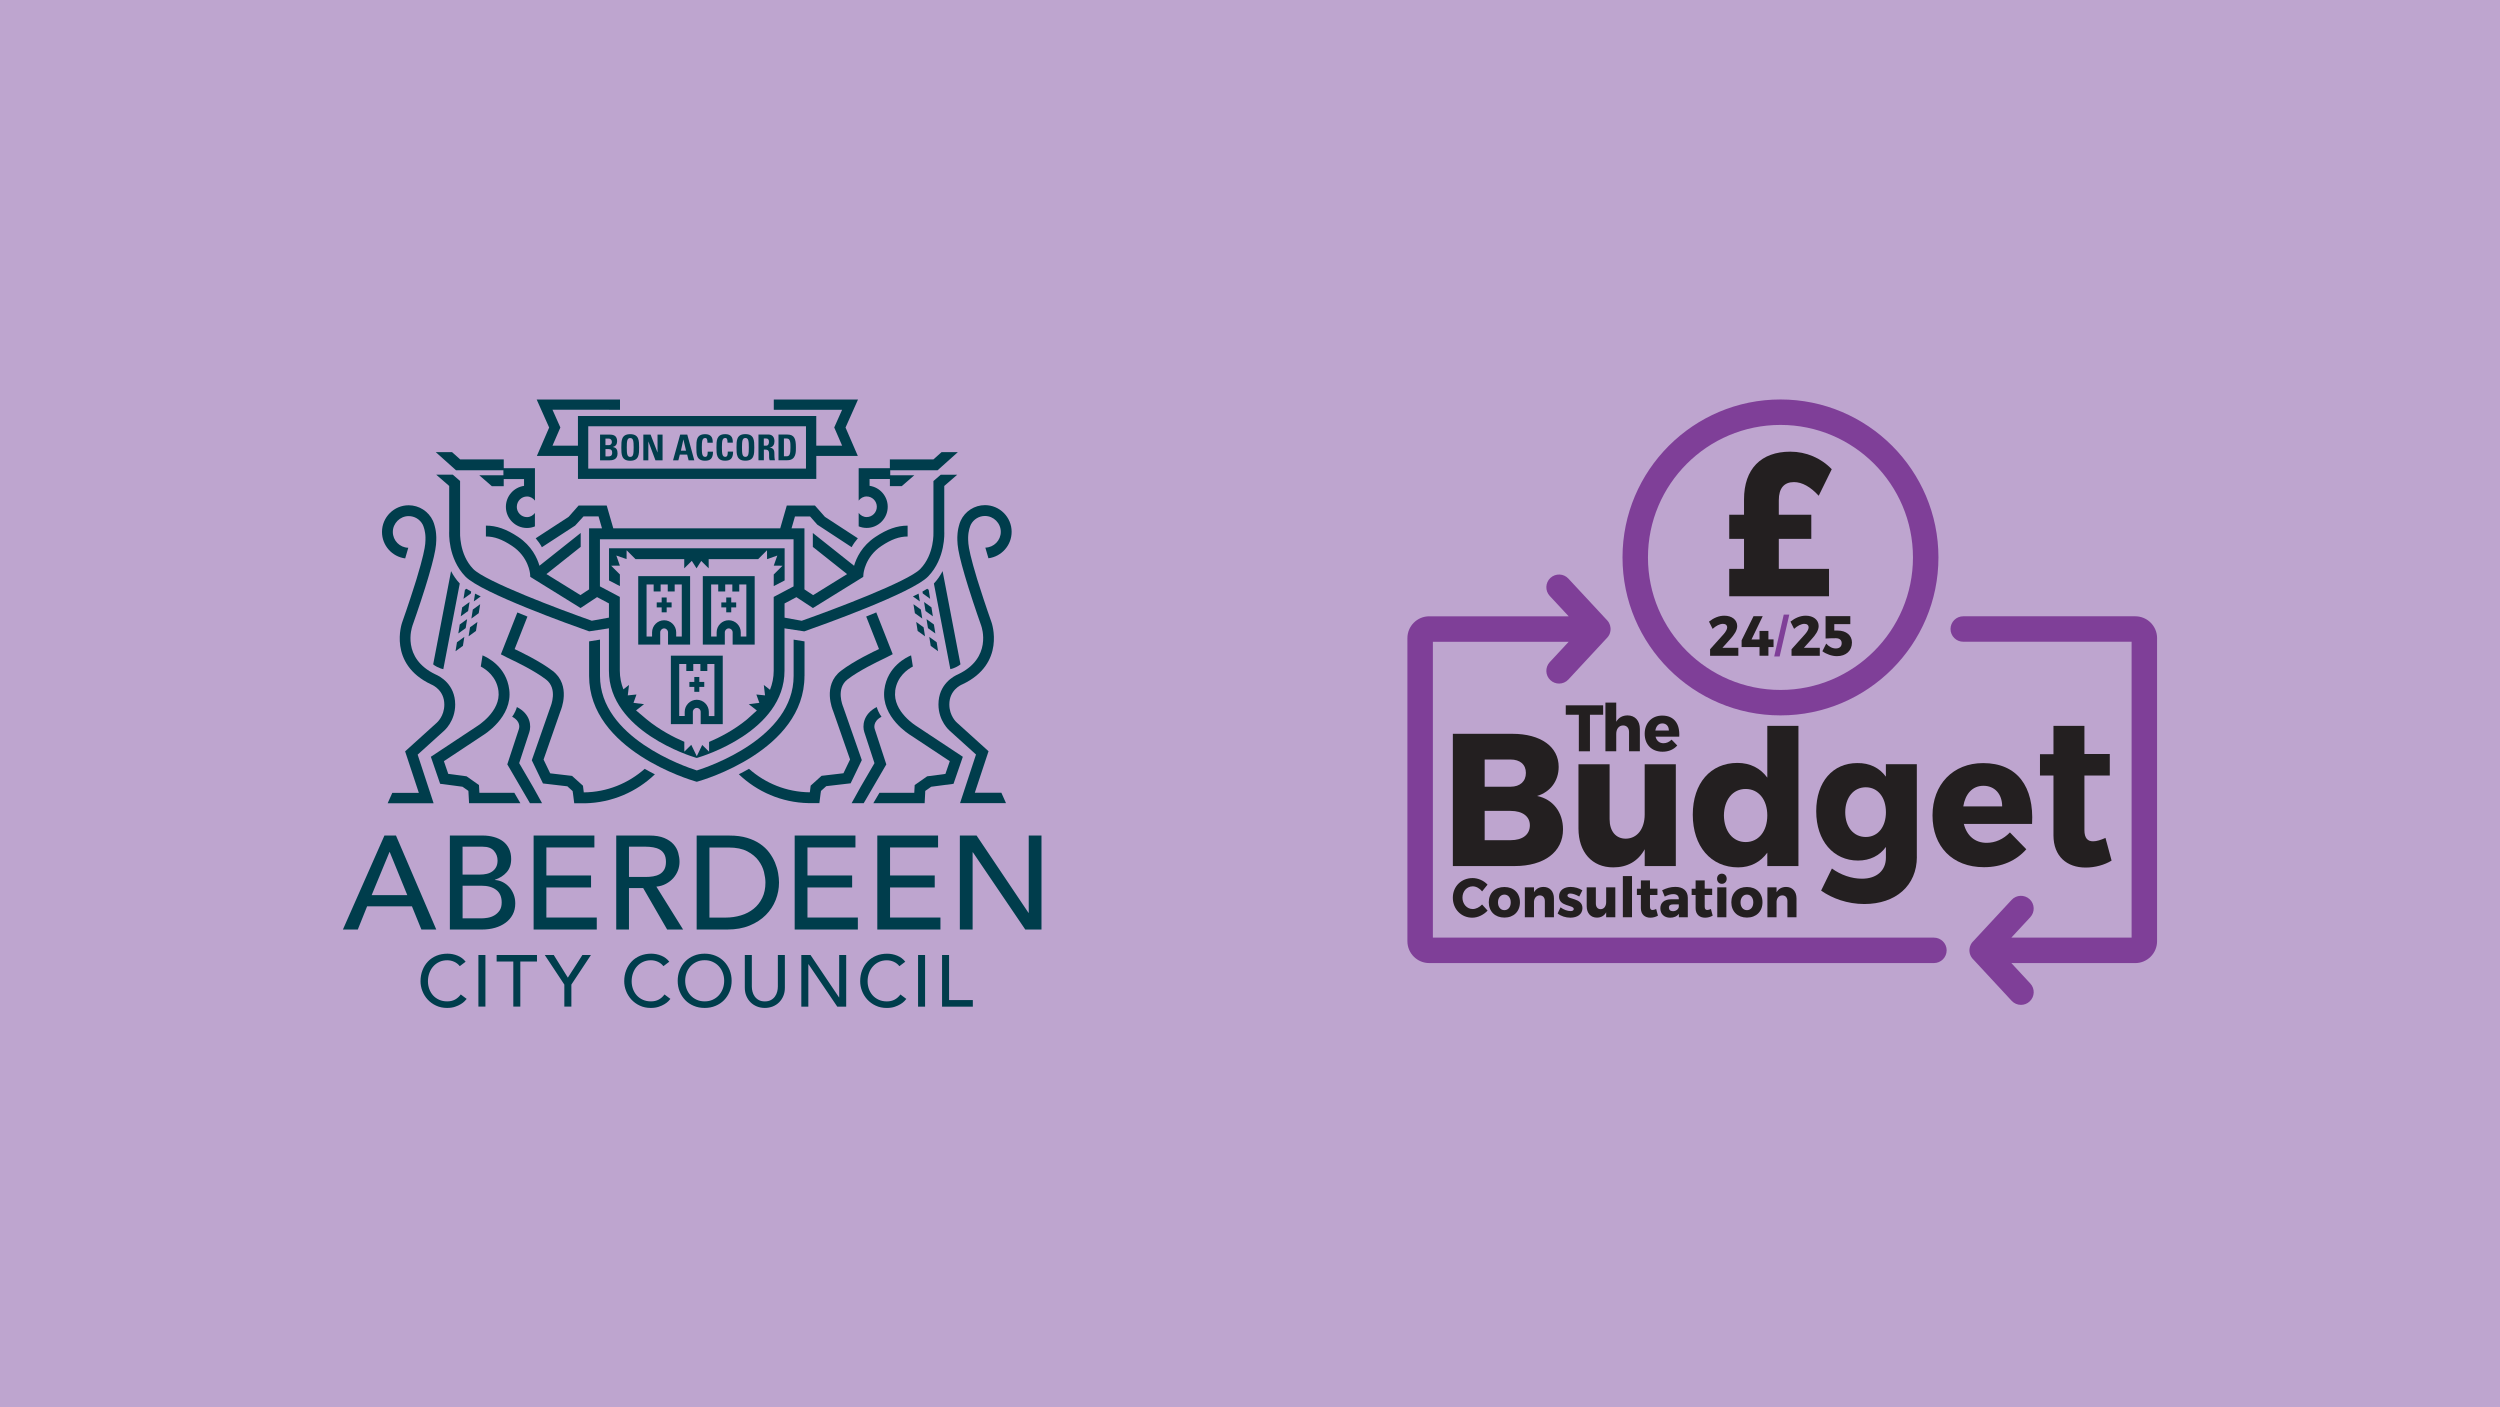 <?xml version="1.0" encoding="UTF-8"?>
<svg id="Layer_1" data-name="Layer 1" xmlns="http://www.w3.org/2000/svg" viewBox="0 0 945 532">
  <defs>
    <style>
      .cls-1 {
        fill: #003d4c;
      }

      .cls-2 {
        fill: none;
      }

      .cls-3 {
        fill: #bea5cf;
      }

      .cls-4 {
        fill: #7f3f98;
      }

      .cls-5 {
        fill: #231f20;
      }
    </style>
  </defs>
  <rect class="cls-2" x="92.37" y="132.26" width="350" height="339.18"/>
  <rect class="cls-3" width="945" height="532"/>
  <g>
    <g>
      <g>
        <path class="cls-1" d="M362.83,351.36h4.82v-29.2h.1l19.8,29.2h6.13v-35.52h-4.82v29.2h-.1l-19.61-29.2h-6.33v35.52Zm-31.22,0h23.88v-4.52h-19.05v-11.39h16.89v-4.52h-16.89v-10.58h18.15v-4.52h-22.97v35.52Zm-31.22,0h23.88v-4.52h-19.05v-11.39h16.89v-4.52h-16.89v-10.58h18.14v-4.52h-22.97v35.52Zm-32.22-31h7.24c2.88,0,5.23,.48,7.04,1.43,1.81,.95,3.23,2.11,4.25,3.49,1.02,1.37,1.72,2.82,2.09,4.34,.37,1.52,.55,2.85,.55,3.99,0,2.21-.4,4.14-1.21,5.79-.8,1.66-1.89,3.04-3.27,4.14-1.37,1.1-2.97,1.94-4.8,2.48-1.83,.55-3.76,.83-5.81,.83h-6.08v-26.49Zm-4.83,31h11.62c3.18,0,5.99-.5,8.42-1.51,2.43-1,4.47-2.33,6.11-3.99,1.64-1.65,2.88-3.54,3.72-5.67,.83-2.12,1.26-4.32,1.26-6.6,0-1.1-.12-2.31-.35-3.61-.23-1.3-.62-2.61-1.16-3.91-.54-1.3-1.27-2.57-2.19-3.81-.92-1.23-2.08-2.33-3.47-3.28-1.39-.95-3.04-1.72-4.93-2.28-1.89-.57-4.1-.86-6.61-.86h-12.42v35.52Zm-25.59-31.31h6.34c.93,0,1.86,.08,2.79,.23,.92,.15,1.74,.42,2.47,.83,.72,.4,1.3,.98,1.73,1.73,.43,.75,.65,1.73,.65,2.94s-.22,2.18-.65,2.93c-.44,.75-1.01,1.33-1.73,1.73-.72,.4-1.54,.68-2.47,.83-.92,.15-1.85,.22-2.79,.22h-6.34v-11.44Zm-4.83,31.31h4.83v-15.66h5.38l9.05,15.66h6.03l-10.1-16.21c1.34-.13,2.55-.49,3.64-1.08,1.09-.59,2.01-1.31,2.77-2.16,.75-.86,1.33-1.81,1.74-2.86,.4-1.05,.6-2.15,.6-3.28s-.17-2.25-.5-3.44c-.34-1.19-.93-2.26-1.78-3.21-.86-.96-2.02-1.74-3.49-2.36-1.48-.62-3.35-.93-5.63-.93h-12.52v35.52Zm-31.22,0h23.88v-4.52h-19.05v-11.39h16.89v-4.52h-16.89v-10.58h18.15v-4.52h-22.97v35.52Zm-26.84-16.56h7.14c2.35,0,4.21,.53,5.58,1.58,1.37,1.05,2.06,2.63,2.06,4.74,0,1.27-.27,2.29-.8,3.06-.54,.77-1.19,1.38-1.96,1.83-.77,.45-1.6,.75-2.49,.9-.89,.15-1.7,.23-2.44,.23h-7.09v-12.35Zm0-14.75h7.59c1.95,0,3.37,.52,4.27,1.56,.91,1.04,1.36,2.26,1.36,3.66,0,.97-.18,1.79-.53,2.46-.35,.66-.83,1.22-1.44,1.65-.6,.43-1.3,.75-2.11,.93-.81,.19-1.66,.28-2.56,.28h-6.59v-10.53Zm-4.82,31.31h12.21c1.74,0,3.37-.22,4.88-.65,1.51-.44,2.83-1.07,3.97-1.91,1.14-.84,2.04-1.86,2.69-3.09,.65-1.22,.98-2.63,.98-4.24,0-1.2-.2-2.33-.6-3.36-.4-1.04-.95-1.95-1.63-2.73-.69-.78-1.5-1.42-2.44-1.91-.94-.49-1.94-.76-3.02-.83v-.1c1.81-.6,3.29-1.54,4.43-2.83,1.14-1.28,1.71-2.95,1.71-4.99,0-1.51-.28-2.82-.83-3.94-.55-1.12-1.31-2.04-2.26-2.76-.95-.72-2.09-1.26-3.42-1.63-1.32-.37-2.76-.56-4.3-.56h-12.36v35.52Zm-29.56-12.99l6.74-16.3h.1l6.64,16.3h-13.47Zm-10.86,12.99h5.63l3.52-8.78h16.94l3.57,8.78h5.63l-15.23-35.52h-4.37l-15.69,35.52Z"/>
        <path class="cls-1" d="M356.1,380.51h11.63v-2.48h-8.98v-17.03h-2.65v19.52Zm-9.07,0h2.65v-19.52h-2.65v19.52Zm-4.84-16.98c-.79-1.03-1.81-1.79-3.05-2.29-1.24-.5-2.51-.74-3.8-.74-1.51,0-2.89,.26-4.14,.77-1.25,.52-2.33,1.24-3.22,2.17-.89,.93-1.59,2.03-2.09,3.31-.5,1.28-.74,2.67-.74,4.18,0,1.23,.22,2.45,.69,3.65,.46,1.2,1.13,2.28,2,3.24,.87,.95,1.93,1.73,3.17,2.31,1.24,.59,2.64,.88,4.19,.88,1.12,0,2.11-.14,2.97-.43,.85-.28,1.59-.62,2.2-.99,.61-.37,1.09-.75,1.46-1.13,.37-.37,.63-.66,.77-.87l-2.24-1.68c-.59,.83-1.31,1.47-2.16,1.93-.85,.46-1.83,.69-2.95,.69s-2.16-.2-3.06-.61c-.9-.4-1.67-.95-2.3-1.65-.63-.7-1.1-1.51-1.44-2.42-.33-.92-.49-1.89-.49-2.92,0-1.1,.17-2.14,.52-3.1,.35-.97,.84-1.81,1.48-2.52,.63-.72,1.39-1.28,2.29-1.7,.89-.41,1.89-.62,3-.62,.9,0,1.78,.19,2.62,.57,.85,.39,1.55,.94,2.1,1.66l2.21-1.68Zm-39.29,16.98h2.65v-16.05h.06l10.88,16.05h3.37v-19.52h-2.65v16.04h-.05l-10.78-16.04h-3.48v19.52Zm-21.36-19.52v12.38c0,1.14,.19,2.18,.58,3.1,.39,.93,.92,1.73,1.6,2.41,.68,.68,1.49,1.2,2.41,1.57,.92,.37,1.91,.55,2.98,.55s2.06-.19,2.99-.55c.92-.37,1.72-.89,2.4-1.57,.68-.68,1.21-1.48,1.6-2.41,.39-.92,.58-1.96,.58-3.1v-12.38h-2.65v11.96c0,.6-.08,1.23-.25,1.89-.16,.66-.44,1.25-.83,1.81-.38,.55-.89,1-1.52,1.35-.63,.35-1.4,.53-2.32,.53s-1.69-.17-2.32-.53c-.63-.35-1.13-.8-1.52-1.35-.39-.55-.66-1.15-.83-1.81-.16-.65-.25-1.28-.25-1.89v-11.96h-2.65Zm-18.21,16.91c-.9-.41-1.68-.97-2.32-1.67-.64-.7-1.14-1.52-1.49-2.47-.35-.95-.52-1.95-.52-3.02s.17-2.07,.52-3.02c.35-.95,.85-1.77,1.49-2.47,.65-.7,1.42-1.25,2.32-1.67,.9-.41,1.92-.62,3.04-.62s2.13,.2,3.03,.62c.9,.41,1.68,.97,2.32,1.67,.64,.7,1.14,1.52,1.49,2.47,.35,.94,.53,1.95,.53,3.02s-.17,2.07-.53,3.02c-.35,.95-.85,1.77-1.49,2.47-.64,.7-1.42,1.25-2.32,1.67-.9,.41-1.91,.62-3.03,.62s-2.14-.21-3.04-.62m7.15,2.31c1.25-.52,2.32-1.24,3.22-2.16,.89-.92,1.59-2,2.1-3.25,.5-1.25,.76-2.6,.76-4.05s-.26-2.8-.76-4.05c-.51-1.25-1.21-2.33-2.1-3.26-.89-.92-1.96-1.64-3.22-2.16-1.25-.52-2.62-.79-4.12-.79s-2.86,.26-4.12,.79c-1.25,.52-2.33,1.24-3.22,2.16-.89,.92-1.59,2.01-2.1,3.26-.5,1.25-.75,2.6-.75,4.05s.25,2.8,.75,4.05c.51,1.25,1.21,2.33,2.1,3.25,.89,.92,1.97,1.64,3.22,2.16,1.25,.53,2.62,.79,4.12,.79s2.86-.26,4.12-.79m-17.49-16.69c-.79-1.03-1.81-1.79-3.05-2.29-1.24-.5-2.51-.74-3.79-.74-1.51,0-2.89,.26-4.14,.77-1.25,.52-2.33,1.24-3.22,2.17-.89,.93-1.59,2.03-2.08,3.31-.5,1.28-.75,2.67-.75,4.18,0,1.23,.23,2.45,.69,3.65,.46,1.2,1.13,2.28,2,3.24,.88,.95,1.93,1.73,3.18,2.31,1.24,.59,2.64,.88,4.18,.88,1.12,0,2.11-.14,2.97-.43,.86-.28,1.59-.62,2.2-.99,.61-.37,1.1-.75,1.47-1.13,.37-.37,.63-.66,.77-.87l-2.24-1.68c-.59,.83-1.31,1.47-2.15,1.93-.85,.46-1.83,.69-2.96,.69s-2.16-.2-3.07-.61c-.9-.4-1.66-.95-2.29-1.65-.63-.7-1.1-1.51-1.44-2.42-.33-.92-.5-1.89-.5-2.92,0-1.1,.17-2.14,.52-3.1,.35-.97,.84-1.81,1.48-2.52,.63-.72,1.4-1.28,2.29-1.7,.89-.41,1.89-.62,3-.62,.9,0,1.78,.19,2.62,.57,.85,.39,1.54,.94,2.1,1.66l2.21-1.68Zm-39.66,16.98h2.65v-8.33l7.4-11.19h-3.23l-5.5,8.57-5.33-8.57h-3.4l7.4,11.19v8.33Zm-19.3,0h2.65v-17.04h6.3v-2.48h-15.25v2.48h6.3v17.04Zm-13.19,0h2.65v-19.52h-2.65v19.52Zm-4.84-16.98c-.79-1.03-1.81-1.79-3.05-2.29-1.24-.5-2.51-.74-3.8-.74-1.51,0-2.89,.26-4.14,.77-1.25,.52-2.33,1.24-3.22,2.17-.89,.93-1.59,2.03-2.08,3.31-.5,1.28-.75,2.67-.75,4.18,0,1.23,.23,2.45,.69,3.65,.46,1.2,1.13,2.28,2,3.24,.87,.95,1.93,1.73,3.18,2.31,1.24,.59,2.64,.88,4.18,.88,1.12,0,2.11-.14,2.97-.43,.86-.28,1.59-.62,2.19-.99,.61-.37,1.1-.75,1.46-1.13,.37-.37,.63-.66,.78-.87l-2.24-1.68c-.59,.83-1.31,1.47-2.15,1.93-.85,.46-1.83,.69-2.96,.69s-2.16-.2-3.06-.61c-.9-.4-1.67-.95-2.3-1.65-.62-.7-1.1-1.51-1.43-2.42-.33-.92-.5-1.89-.5-2.92,0-1.1,.18-2.14,.53-3.1,.35-.97,.84-1.81,1.48-2.52,.63-.72,1.4-1.28,2.29-1.7,.89-.41,1.89-.62,3-.62,.9,0,1.78,.19,2.63,.57,.85,.39,1.55,.94,2.1,1.66l2.21-1.68Z"/>
      </g>
      <path class="cls-1" d="M318.32,154.88l-2.98,6.7,2.98,6.87h-9.77v-11.2h-90.09v11.21h-9.62s2.98-6.87,2.98-6.87l-2.34-5.27-.64-1.43h21.27s4.25,.01,4.25,.01v-3.89h-31.5l4.72,10.6-4.65,10.74h15.54v8.68h90.09v-8.68h15.7l-4.65-10.74,4.72-10.6h-31.84v3.89h25.85Zm-13.66,22.24h-82.3v-16h82.3v16Z"/>
      <g>
        <path class="cls-1" d="M294.28,173.97h3.32c3.48,0,3.25-3.41,3.25-4.91,0-3.03-.5-4.8-3.18-4.8h-3.4v9.72Zm2.04-8.22h1.05c1.42,0,1.42,1.58,1.42,3.37,0,2.44-.25,3.36-1.48,3.36h-.99v-6.73Zm-7.6,4.2h.53c1.56,0,1.46,.98,1.46,2.14,0,.63-.05,1.29,.22,1.88h2c-.19-.4-.23-2.23-.23-2.85,0-1.75-1.32-1.86-1.77-1.91v-.03c1.32-.22,1.81-1.15,1.81-2.39,0-1.65-.89-2.54-2.28-2.54h-3.76v9.72h2.04v-4.02Zm0-4.2h.91c.65,0,1.04,.35,1.04,1.28,0,.62-.23,1.43-1.04,1.43h-.91v-2.71Zm-6.96,8.39c3.36,0,3.36-2.48,3.36-5.02s0-5.02-3.36-5.02-3.36,2.45-3.36,5.02,0,5.02,3.36,5.02m0-1.45c-1.14,0-1.29-1.08-1.29-3.56s.15-3.57,1.29-3.57,1.3,1.07,1.3,3.57-.15,3.56-1.3,3.56m-7.59,1.45c1.91,0,2.94-.84,2.94-3.43h-2.01c-.02,.77,.01,1.98-.93,1.98-1.14,0-1.29-1.08-1.29-3.56s.15-3.57,1.29-3.57c.61,0,.84,.48,.84,1.78h1.99c.08-2.09-.75-3.23-2.83-3.23-3.35,0-3.35,2.45-3.35,5.02s0,5.02,3.35,5.02m-7.59,0c1.9,0,2.94-.84,2.94-3.43h-2.01c-.02,.77,.01,1.98-.93,1.98-1.14,0-1.29-1.08-1.29-3.56s.15-3.57,1.29-3.57c.61,0,.84,.48,.84,1.78h1.99c.08-2.09-.75-3.23-2.83-3.23-3.36,0-3.36,2.45-3.36,5.02s0,5.02,3.36,5.02m-7.26-3.81h-1.94l.93-4.2h.03l.98,4.2Zm-2.9,3.65l.55-2.15h2.78l.54,2.15h2.15l-2.65-9.72h-2.68l-2.7,9.72h2.01Zm-11.35,0v-7.1h.03l2.66,7.1h2.69v-9.72h-1.9v6.73h-.03l-2.59-6.73h-2.75v9.72h1.9Zm-6.85,.16c3.36,0,3.36-2.48,3.36-5.02s0-5.02-3.36-5.02-3.36,2.45-3.36,5.02,0,5.02,3.36,5.02m0-1.45c-1.15,0-1.3-1.08-1.3-3.56s.15-3.57,1.3-3.57,1.3,1.07,1.3,3.57-.15,3.56-1.3,3.56m-7.8,1.29c.86,0,3.01-.1,3.01-2.57,0-1.33-.38-2.26-1.82-2.46v-.03c1.11-.22,1.66-1.02,1.66-2.14,0-2.07-1.28-2.52-2.83-2.52h-3.62v9.72h3.6Zm-1.56-8.22h1.25c.69,0,1.18,.52,1.18,1.24,0,.94-.62,1.24-1.07,1.24h-1.36v-2.48Zm0,3.97h1.19c1.03,0,1.35,.52,1.35,1.39,0,1.36-.97,1.37-1.4,1.37h-1.13v-2.76Z"/>
        <path class="cls-1" d="M260.86,243.67v-25.88h-19.61v25.88h8.31v-4.63c0-.83,.67-1.5,1.48-1.5s1.47,.67,1.48,1.49v4.63h8.34Zm-3.15-3.05h-2.11v-1.59c0-2.52-2.06-4.57-4.56-4.57s-4.55,2.05-4.56,4.57v1.58h-2.08v-19.68h2.68v2.65h2.64v-2.65h2.69v2.65h2.62v-2.65h2.68v19.68Z"/>
      </g>
      <polygon class="cls-1" points="253.87 227.71 252 227.71 252 225.85 250.11 225.85 250.11 227.71 248.24 227.71 248.24 229.6 250.11 229.6 250.11 231.46 252 231.46 252 229.6 253.87 229.6 253.87 227.71"/>
      <polygon class="cls-1" points="278.28 229.6 278.28 227.72 276.41 227.72 276.41 225.85 274.52 225.85 274.52 227.72 272.66 227.72 272.66 229.6 274.52 229.6 274.52 231.46 276.41 231.46 276.41 229.6 278.28 229.6"/>
      <path class="cls-1" d="M285.27,243.67v-25.88h-19.61v25.88h8.32v-4.63c0-.83,.67-1.5,1.48-1.5,.81,0,1.48,.67,1.48,1.49v4.63h8.34Zm-16.46-22.74h2.68v2.65h2.64s0-2.65,0-2.65h2.69v2.66h2.62v-2.66h2.68v19.68h-2.11v-1.59c0-2.52-2.06-4.57-4.56-4.57s-4.55,2.05-4.56,4.57v1.58h-2.08v-19.68Z"/>
      <polygon class="cls-1" points="296.59 219.41 296.59 207.24 230.21 207.24 230.21 219.41 234.32 221.55 234.32 217.14 231.01 213.84 234.31 213.81 232.97 209.99 236.84 211.34 236.86 207.99 240.22 211.35 258.64 211.35 258.64 214.83 261.5 212 263.29 214.83 265.06 212.04 267.88 214.83 267.88 211.35 286.58 211.35 289.93 208 289.95 211.35 289.97 211.35 293.82 210 292.48 213.82 295.79 213.84 292.47 217.15 292.47 221.55 296.59 219.41"/>
      <path class="cls-1" d="M273.2,273.72v-25.88h-19.61v25.88h8.31v-4.63c0-.83,.67-1.5,1.48-1.5s1.48,.67,1.48,1.5v4.63h8.34Zm-16.46-22.73h2.68v2.66h2.64v-2.66h2.69v2.66h2.62v-2.66h2.68v19.68h-2.11v-1.59c0-2.52-2.06-4.57-4.56-4.57s-4.55,2.05-4.56,4.57v1.58h-2.08v-19.68Z"/>
      <polygon class="cls-1" points="266.21 259.65 266.21 257.77 264.34 257.77 264.34 255.9 262.45 255.9 262.45 257.77 260.59 257.77 260.59 259.65 262.45 259.65 262.45 261.51 264.34 261.51 264.34 259.65 266.21 259.65"/>
      <g>
        <path class="cls-1" d="M195.36,191.57c0-2.15,1.73-3.9,3.85-3.9,1.24,0,2.3,.64,3,1.56v-12.26h-11.79v-3.31h-16.46l-3.09-2.76h-6.16l7.68,6.87h17.9v1.89h-9.11l4.73,4.11h4.5v-2.69h7.68v2.58c-3.87,.54-6.86,3.88-6.86,7.92,0,4.41,3.58,8,7.97,8,1.06,0,2.08-.22,3-.6v-5.07c-.71,.92-1.76,1.56-3,1.56-2.13,0-3.85-1.75-3.85-3.9"/>
        <path class="cls-1" d="M362.08,170.9h-6.16l-3.09,2.76h-16.46v3.31h-11.79v12.26c.71-.93,1.76-1.57,3.01-1.57,2.12,0,3.85,1.75,3.85,3.9s-1.73,3.89-3.85,3.89c-1.24,0-2.3-.64-3.01-1.56v5.07c.93,.38,1.94,.6,3.01,.6,4.39,0,7.97-3.59,7.97-8,0-4.04-2.99-7.37-6.86-7.92v-2.57h7.68v2.68h4.5l4.73-4.1h-9.1v-1.89h17.91l7.67-6.87Z"/>
        <path class="cls-1" d="M337.46,247.32l-6.23-15.83-3.81,1.56,4.84,12.29c-1.58,.73-9.49,4.47-14.4,8.25-7.08,5.46-3.1,14.81-2.93,15.2l6.39,18.3-2.5,5.2-8.27,.97-4.12,3.71-.31,2.52c-8.83-.08-16.86-3.44-23.01-8.88-1.29,.74-2.58,1.43-3.84,2.06,6.89,6.58,16.14,10.7,26.35,10.91h0s.34,0,.34,0c.16,0,.32,.01,.48,.01h0s3.28-.01,3.28-.01l.51-4h.02s.07-.6,.07-.6l2-1.81,9.22-1.08,4.22-8.77-7.01-20.05c-.17-.42-2.91-6.97,1.62-10.46,4.32-3.33,11.51-6.78,13.39-7.67,0,0,2.62-1.27,3.69-1.86"/>
        <path class="cls-1" d="M243.72,290.6c-6.15,5.46-14.2,8.84-23.05,8.92l-.31-2.52-4.12-3.71-8.27-.97-2.5-5.2,6.39-18.3c.17-.4,4.14-9.75-2.93-15.2-4.91-3.78-12.81-7.52-14.4-8.25l4.84-12.3-3.81-1.56-6.23,15.83c1.07,.59,3.69,1.86,3.69,1.86,1.89,.88,9.07,4.34,13.39,7.67,4.53,3.49,1.79,10.04,1.62,10.46l-7.01,20.05,4.22,8.77,9.22,1.08,2,1.81,.07,.6h.02s.51,4.01,.51,4.01h3.28c.16,.01,.32,0,.48,0h.34c10.23-.22,19.5-4.35,26.39-10.95-1.26-.63-2.54-1.32-3.84-2.07"/>
        <path class="cls-1" d="M333.21,270.93c-.4-.53-.81-1.17-1.23-2.1-.26-.58-.43-1.09-.58-1.57-5.27,2.7-5.44,7.31-4.68,9.51l3.83,11.7-5.2,8.93-3.45,6.22h4.58l8.55-14.68-4.41-13.47c-.04-.12-.84-2.74,2.59-4.53"/>
        <path class="cls-1" d="M363.06,251.12l-6.76-35.24c-.84,1.61-1.9,3.21-3.29,4.69l6.22,32.38c.55-.11,1.34-.36,2.39-.89,.67-.34,1.1-.65,1.45-.94"/>
        <path class="cls-1" d="M338.37,261.19c.69-5.49,4.72-8.22,6.69-9.24l-.67-4.22c-1.6,.65-8.99,4.12-10.1,12.95-1.32,10.45,9.63,17.09,10.02,17.31l14.71,9.74-1.65,4.8-6.91,.92-4.71,3.3-.16,2.94h-13.17l-2.32,3.93h19.41l.21-3.93h-.01l.04-.73,2.25-1.57,8.43-1.11,3.52-10.21-17.44-11.55c-.09-.06-9.11-5.51-8.12-13.32"/>
        <path class="cls-1" d="M169.44,292.53l-1.65-4.81,14.62-9.68c.47-.28,11.42-6.92,10.09-17.36-1.11-8.84-8.51-12.3-10.1-12.95l-.67,4.22c1.96,1.03,6,3.79,6.69,9.25,.98,7.77-8.03,13.27-8.2,13.37l-17.36,11.49,3.51,10.21,8.44,1.11,2.24,1.57,.26,4.66h19.4l-2.29-3.93h-13.21l-.16-2.94-4.7-3.3-6.91-.92Z"/>
        <path class="cls-1" d="M201.46,297.41l-5.21-8.95,3.82-11.67c.77-2.23,.6-6.84-4.68-9.53-.15,.48-.32,.99-.58,1.57-.41,.93-.83,1.57-1.22,2.09,3.22,1.68,2.73,4.07,2.58,4.57l-4.41,13.44,8.56,14.68h4.58l-3.44-6.21Z"/>
        <path class="cls-1" d="M173.79,220.57c-1.39-1.48-2.45-3.07-3.29-4.68l-6.76,35.24c.34,.29,.77,.6,1.44,.94,1.05,.53,1.85,.78,2.39,.89l6.22-32.38Z"/>
        <path class="cls-1" d="M361.87,179.44h-6.27l-2.76,2.39v5.44h0s0,13.86,0,13.86c0,.08,.43,8.37-4.97,13.94-4.59,4.74-32.89,15.37-44.83,19.58l-6.48-1.18v-5.37l4.47-2.37h.02s6.24,4.11,6.24,4.11l18.12-11.22,.89-.56,.08-1.04c.02-.26,.56-6.49,6.81-10.65,3.77-2.5,6.73-3.57,9.89-3.57v-4.11c-3.98,0-7.73,1.31-12.17,4.26-5.14,3.41-7.22,7.98-8.07,10.91l-15.59-12.39v5.25l12.95,10.29-12.84,7.95-3.28-2.17v-23.09h-4.88l1.3-4.49h5.69l2.73,3.09,13,8.53c.59-1.12,1.38-2.24,2.34-3.36l-12.44-8.1-3.77-4.27h-10.65l-2.48,8.6h-63.1l-2.48-8.6h-10.64l-3.77,4.27-12.44,8.1c.96,1.12,1.75,2.25,2.34,3.38l12.58-8.19,3.15-3.45h5.69l1.3,4.49h-4.88v23.08l-3.28,2.17-12.84-7.95,12.95-10.29v-5.25l-15.59,12.39c-.85-2.93-2.94-7.5-8.07-10.91-4.44-2.95-8.19-4.26-12.17-4.26v4.11c3.16,0,6.11,1.07,9.89,3.57,6.26,4.16,6.79,10.39,6.81,10.64l.07,1.05,19.01,11.78,6.24-4.12,4.15,2.2,.34,.18v5.37l-6.48,1.18c-11.94-4.2-40.23-14.83-44.83-19.58-5.39-5.57-4.97-13.86-4.96-14.06v-13.75h0s0-5.43,0-5.43l-2.75-2.39h-6.27l4.9,4.26v17.18c-.02,.41-.56,10.15,6.12,17.05,6.02,6.22,40.25,18.43,46.78,20.73l.86-.13,6.18-.94,.44-.09v12.33h0v3.72c0,22.85,31.27,32.4,32.6,32.79l.58,.18,.58-.17c1.33-.39,32.61-9.81,32.61-32.8v-16.04l.44,.09,6.18,.94,.86,.13c6.54-2.3,40.76-14.51,46.79-20.73,6.68-6.9,6.14-16.63,6.12-16.92v-17.31l4.91-4.26Zm-65.29,44.01h0s-2.8,1.48-2.8,1.48l-.98,.52h0s-.34,.18-.34,.18v27.9c0,2.59-.52,4.99-1.4,7.21l-2.34-1.83,.46,3.94-3.28-.33,1.13,3.15-3.99,.51,3.05,2.39-3.81,3.43c-4.81,3.95-10.3,6.79-14.25,8.45v3.69l-2.59-2.55-2.06,4.26-2.08-4.31-2.63,2.59v-3.73c-3.97-1.68-9.47-4.55-14.28-8.52l-3.96-3.34,3.02-2.36-3.99-.51,1.13-3.15-3.29,.33,.46-3.94-2.12,1.66c-.85-2.17-1.35-4.5-1.35-7.03v-11.55s0-16.36,0-16.36l-4.11-2.18h0s-3.41-1.8-3.41-1.8v-17.82s73.19,0,73.19,0v17.83s-3.41,1.8-3.41,1.8Z"/>
        <path class="cls-1" d="M304.11,255.52v-13.08l-4.12-.66v13.74c0,23.37-31.92,34.25-36.59,35.71-4.67-1.48-36.6-12.49-36.6-35.71v-12.93s0-.81,0-.81l-4.12,.66v13.08c0,28.02,38.5,39.36,40.14,39.83l.56,.16,.56-.16c1.64-.46,40.15-11.64,40.15-39.83"/>
      </g>
      <polygon class="cls-1" points="175.52 240.74 172.73 242.77 172.19 246.16 174.98 244.14 175.52 240.74"/>
      <polygon class="cls-1" points="180.46 235.1 177.67 237.12 177.13 240.52 179.92 238.5 180.46 235.1"/>
      <polygon class="cls-1" points="181.5 228.39 178.72 230.41 178.18 233.81 180.96 231.79 181.5 228.39"/>
      <g>
        <path class="cls-1" d="M181.71,225.44c-.76-.36-1.46-.71-2.14-1.05l-.47,2.94,2.61-1.89Z"/>
        <path class="cls-1" d="M178.11,223.61c-.66-.36-1.27-.72-1.81-1.06l-.56,.4-.54,3.4,2.79-2.02,.11-.72Z"/>
      </g>
      <polygon class="cls-1" points="177.49 227.56 174.7 229.58 174.16 232.97 176.95 230.96 177.49 227.56"/>
      <polygon class="cls-1" points="176.57 234.03 173.78 236.06 173.24 239.45 176.03 237.43 176.57 234.03"/>
      <polygon class="cls-1" points="354.6 246.17 354.06 242.77 351.27 240.75 351.81 244.15 354.6 246.17"/>
      <polygon class="cls-1" points="353.56 239.46 353.02 236.06 350.23 234.04 350.77 237.44 353.56 239.46"/>
      <polygon class="cls-1" points="352.63 232.98 352.09 229.58 349.3 227.56 349.84 230.96 352.63 232.98"/>
      <g>
        <path class="cls-1" d="M351.59,226.36l-.54-3.4-.56-.41c-.54,.34-1.14,.69-1.8,1.06l.12,.72,2.79,2.03Z"/>
        <path class="cls-1" d="M347.69,227.33l-.47-2.94c-.68,.35-1.39,.7-2.14,1.06l2.61,1.89Z"/>
      </g>
      <polygon class="cls-1" points="348.62 233.81 348.08 230.41 345.29 228.39 345.83 231.79 348.62 233.81"/>
      <polygon class="cls-1" points="349.66 240.53 349.12 237.13 346.33 235.1 346.87 238.5 349.66 240.53"/>
      <rect class="cls-1" x="161.94" y="200.61" width=".88" height=".88"/>
      <g>
        <path class="cls-1" d="M155.86,236.65c.18-.51,2.56-7.2,4.84-14.46h0c.33-1.05,.64-2.05,.92-3.01,.19-.61,.37-1.22,.54-1.82h0c1.56-5.33,2.45-9.18,2.65-11.47,.21-2.37,.07-3.79,.03-4.17-.02-.32-.13-1.46-.52-2.88-.17-.69-.37-1.31-.67-1.97-1.64-3.57-5.24-5.88-9.17-5.88-5.56,0-10.09,4.53-10.09,10.09h0c0,5.12,3.83,9.36,8.77,10l1.17-4.02c-3.23-.08-5.84-2.73-5.84-5.98s2.69-5.99,5.99-5.99c2.24,0,4.29,1.26,5.32,3.24,.07,.15,.2,.45,.24,.57,.12,.32,.22,.63,.3,.93,0,.04,.02,.08,.03,.12,.03,.12,.06,.24,.1,.37,.24,1,.29,1.73,.29,1.74l.02,.17s.15,1.17-.04,3.32c-.15,1.67-.86,5.34-3.29,13.33-.23,.73-.46,1.47-.66,2.1-2.3,7.33-4.74,14.19-4.78,14.3-.06,.16-5.53,15.68,11,23.45h0c.69,.28,4.94,2.24,4.94,7.61,0,4.37-2.74,6.77-2.91,6.91l-11.91,10.77,5.19,15.69h-10.04l-1.75,3.93h17.37l-6.03-18.38,9.87-8.92c.18-.15,4.32-3.67,4.32-10.01,0-7.72-5.87-10.73-7.42-11.39-12.93-6.16-8.95-17.77-8.77-18.28"/>
        <path class="cls-1" d="M370.93,236.6c-.18-.51-2.56-7.2-4.84-14.46h0c-.33-1.05-.64-2.05-.92-3.01-.19-.61-.37-1.22-.54-1.82h0c-1.56-5.33-2.45-9.18-2.65-11.47-.21-2.37-.07-3.79-.03-4.17,.02-.32,.13-1.46,.52-2.88,.17-.69,.37-1.31,.67-1.97,1.64-3.57,5.24-5.88,9.17-5.88,5.56,0,10.09,4.53,10.09,10.09h0c0,5.12-3.83,9.36-8.77,10l-1.17-4.02c3.23-.08,5.84-2.73,5.84-5.98s-2.69-5.99-5.99-5.99c-2.24,0-4.29,1.26-5.32,3.24-.07,.15-.2,.45-.24,.57-.12,.32-.22,.63-.3,.93,0,.04-.02,.08-.03,.12-.03,.12-.06,.24-.1,.37-.24,1-.29,1.73-.29,1.74l-.02,.17s-.15,1.17,.04,3.32c.15,1.67,.86,5.34,3.29,13.33,.23,.73,.47,1.47,.67,2.1,2.3,7.33,4.74,14.19,4.78,14.3,.06,.16,5.53,15.68-11,23.45h0c-.69,.28-4.94,2.24-4.94,7.61,0,4.37,2.74,6.77,2.91,6.91l11.91,10.77-5.19,15.69h10.04l1.75,3.93h-17.37l6.03-18.38-9.87-8.92c-.18-.15-4.32-3.67-4.32-10.01,0-7.72,5.87-10.73,7.42-11.39,12.93-6.16,8.95-17.77,8.77-18.28"/>
      </g>
    </g>
    <g>
      <path class="cls-4" d="M607.7,234.73c-.1-.12-.19-.23-.3-.34l.12,.12c.07,.07,.12,.14,.18,.22Z"/>
      <g>
        <g>
          <path class="cls-5" d="M562.29,334.39l-2.06,2.56c-.92-1.18-2.28-1.91-3.52-1.91-2.22,0-3.9,1.84-3.9,4.26s1.68,4.32,3.9,4.32c1.18,0,2.54-.67,3.52-1.72l2.08,2.31c-1.5,1.62-3.72,2.68-5.78,2.68-4.22,0-7.36-3.25-7.36-7.55s3.22-7.43,7.48-7.43c2.08,0,4.24,.97,5.64,2.48Z"/>
          <path class="cls-5" d="M574.54,341.06c0,3.48-2.36,5.79-5.88,5.79s-5.9-2.31-5.9-5.79,2.36-5.77,5.9-5.77,5.88,2.29,5.88,5.77Zm-8.3,.04c0,1.76,.98,2.94,2.42,2.94s2.4-1.17,2.4-2.94-.98-2.94-2.4-2.94-2.42,1.2-2.42,2.94Z"/>
          <path class="cls-5" d="M587.39,339.59v7.13h-3.44v-6.12c0-1.32-.74-2.14-1.9-2.14-1.26,0-2.06,.94-2.2,2.29v5.98h-3.46v-11.31h3.46v1.85c.76-1.32,2-1.99,3.6-2.01,2.38,0,3.94,1.7,3.94,4.34Z"/>
          <path class="cls-5" d="M598.14,336.53l-1.18,2.35c-1.3-.73-2.5-1.13-3.4-1.13-.62,0-1.06,.25-1.06,.78,0,1.55,5.68,.8,5.66,4.74,0,2.33-1.94,3.61-4.54,3.61-1.8,0-3.54-.55-4.84-1.59l1.1-2.31c1.22,.9,2.62,1.41,3.82,1.41,.68,0,1.18-.25,1.18-.78,0-1.66-5.58-.8-5.56-4.76,0-2.33,1.88-3.59,4.38-3.59,1.56,0,3.12,.46,4.44,1.28Z"/>
          <path class="cls-5" d="M610.59,346.72h-3.46v-1.87c-.74,1.34-1.94,2.01-3.5,2.01-2.34,0-3.86-1.68-3.86-4.32v-7.13h3.46v6.1c0,1.34,.7,2.16,1.8,2.16,1.32-.02,2.1-1.15,2.1-2.68v-5.58h3.46v11.31Z"/>
          <path class="cls-5" d="M613.44,346.72v-15.56h3.46v15.56h-3.46Z"/>
          <path class="cls-5" d="M626.71,346.11c-.78,.48-1.84,.78-2.88,.78-2.08,0-3.58-1.24-3.58-3.59v-4.99h-1.5v-2.37h1.5v-3.15h3.44v3.13h2.82v2.39h-2.82v4.43c0,.88,.36,1.26,1,1.24,.36,0,.82-.15,1.34-.38l.68,2.52Z"/>
          <path class="cls-5" d="M637.99,339.34v7.38h-3.38v-1.3c-.7,.96-1.84,1.47-3.3,1.47-2.3,0-3.7-1.47-3.7-3.55s1.46-3.4,4.14-3.42h2.84v-.17c0-1.11-.7-1.78-2.1-1.78-.9,0-2.08,.34-3.22,.94l-.98-2.39c1.68-.82,3.2-1.28,5-1.28,2.96,0,4.68,1.53,4.7,4.09Zm-3.4,3.54v-1.01h-2.18c-1.04,0-1.56,.38-1.56,1.22s.56,1.34,1.52,1.34c1.08,0,2-.63,2.22-1.55Z"/>
          <path class="cls-5" d="M647.4,346.11c-.78,.48-1.84,.78-2.88,.78-2.08,0-3.58-1.24-3.58-3.59v-4.99h-1.5v-2.37h1.5v-3.15h3.44v3.13h2.82v2.39h-2.82v4.43c0,.88,.36,1.26,1,1.24,.36,0,.82-.15,1.34-.38l.68,2.52Z"/>
          <path class="cls-5" d="M652.69,332.16c0,1.13-.76,1.93-1.82,1.93s-1.82-.8-1.82-1.93,.76-1.91,1.82-1.91,1.82,.8,1.82,1.91Zm-3.56,14.56v-11.31h3.44v11.31h-3.44Z"/>
          <path class="cls-5" d="M666.22,341.06c0,3.48-2.36,5.79-5.88,5.79s-5.9-2.31-5.9-5.79,2.36-5.77,5.9-5.77,5.88,2.29,5.88,5.77Zm-8.3,.04c0,1.76,.98,2.94,2.42,2.94s2.4-1.17,2.4-2.94-.98-2.94-2.4-2.94-2.42,1.2-2.42,2.94Z"/>
          <path class="cls-5" d="M679.08,339.59v7.13h-3.44v-6.12c0-1.32-.74-2.14-1.9-2.14-1.26,0-2.06,.94-2.2,2.29v5.98h-3.46v-11.31h3.46v1.85c.76-1.32,2-1.99,3.6-2.01,2.38,0,3.94,1.7,3.94,4.34Z"/>
        </g>
        <g>
          <path class="cls-5" d="M601,270.18v13.81h-4.2v-13.81h-4.94v-3.57h14.13v3.57h-4.98Z"/>
          <path class="cls-5" d="M619.87,275.56v8.43h-4.09v-7.24c0-1.56-.85-2.53-2.24-2.53-1.61,0-2.6,1.34-2.6,3.17v6.59h-4.09v-18.4h4.09v7.24c.9-1.59,2.39-2.38,4.28-2.4,2.81,0,4.65,2.01,4.65,5.13Z"/>
          <path class="cls-5" d="M634.75,278.46h-8.95c.4,1.59,1.49,2.48,3,2.48,1.11,0,2.2-.47,3.05-1.36l2.15,2.21c-1.3,1.49-3.21,2.36-5.55,2.36-4.16,0-6.76-2.73-6.76-6.79s2.69-6.87,6.64-6.87c4.49,0,6.71,3.1,6.42,7.98Zm-3.92-2.31c0-1.64-.99-2.7-2.46-2.7s-2.39,1.09-2.65,2.7h5.1Z"/>
        </g>
        <g>
          <path class="cls-5" d="M571.69,277.38c10.68,0,17.49,4.86,17.49,12.5,0,5.28-3.13,9.5-8.16,11,5.99,1.21,9.8,6.14,9.8,12.64,0,8.5-7.08,13.85-18.3,13.85h-23.34v-49.99h22.52Zm-10.48,20h9.8c3.54,0,5.78-2,5.78-5.21s-2.24-5.07-5.78-5.07h-9.8v10.28Zm0,20.21h9.8c4.49,0,7.28-2.07,7.28-5.64,0-3.36-2.79-5.43-7.28-5.43h-9.8v11.07Z"/>
          <path class="cls-5" d="M633.47,327.37h-11.77v-6.36c-2.52,4.57-6.6,6.86-11.91,6.86-7.96,0-13.13-5.71-13.13-14.71v-24.28h11.77v20.78c0,4.57,2.38,7.36,6.12,7.36,4.49-.07,7.14-3.93,7.14-9.14v-19h11.77v38.49Z"/>
          <path class="cls-5" d="M679.81,327.37h-11.77v-5.07c-2.59,3.57-6.33,5.57-11.02,5.57-10.34,0-17.15-8-17.15-19.92s6.74-19.57,16.87-19.57c4.83,0,8.71,2,11.3,5.57v-19.57h11.77v52.99Zm-11.77-19.14c0-5.93-3.27-10-8.17-10s-8.16,4.07-8.23,10c.07,5.93,3.33,10.07,8.23,10.07s8.17-4.14,8.17-10.07Z"/>
          <path class="cls-5" d="M724.58,323.87c0,10.93-8.03,17.85-19.87,17.85-6.4,0-12.18-2.14-16.33-5.07l4.08-8.36c3.33,2.43,7.42,3.86,11.36,3.86,5.65,0,9.05-3.14,9.05-7.93v-4.07c-2.38,3.29-5.99,5.14-10.55,5.14-9.25,0-15.79-7.43-15.79-18.64s6.33-18.21,15.51-18.21c4.69-.07,8.37,1.79,10.82,5.14v-4.71h11.7v34.99Zm-11.7-16.85c0-5.64-3.06-9.43-7.62-9.43s-7.76,3.86-7.76,9.43,3.13,9.36,7.76,9.36,7.62-3.86,7.62-9.36Z"/>
          <path class="cls-5" d="M768.12,311.45h-25.79c1.16,4.57,4.29,7.14,8.64,7.14,3.2,0,6.33-1.36,8.78-3.93l6.19,6.36c-3.74,4.28-9.25,6.78-15.99,6.78-11.98,0-19.46-7.86-19.46-19.57s7.76-19.78,19.12-19.78c12.93,0,19.32,8.93,18.51,23Zm-11.3-6.64c0-4.71-2.86-7.78-7.08-7.78s-6.87,3.14-7.62,7.78h14.7Z"/>
          <path class="cls-5" d="M798.19,325.3c-2.65,1.64-6.26,2.64-9.8,2.64-7.08,0-12.18-4.21-12.18-12.21v-22.57h-5.1v-8.07h5.1v-10.71h11.7v10.64h9.59v8.14h-9.59v20.64c0,3,1.22,4.29,3.4,4.21,1.22,0,2.79-.5,4.56-1.28l2.31,8.57Z"/>
        </g>
      </g>
      <path class="cls-5" d="M691.37,215.04v10.34h-37.72v-10.34h5.59v-11.35h-5.59v-9.11h5.59v-5.79c0-11.5,6.4-18.06,17.5-18.06,5.96,0,11.62,2.39,15.66,6.64l-4.93,10.03c-3.09-3.4-6.32-5.17-9.34-5.17-3.75,0-5.74,2.31-5.74,6.87v5.48h12.28v9.11h-12.28v11.35h18.97Z"/>
      <g>
        <path class="cls-5" d="M656.66,236.66c0,1.63-1.14,3.31-2.69,4.98l-2.89,3.23h6.01v3.01h-10.68v-2.46l5.09-5.67c.79-.88,1.37-1.88,1.37-2.57,0-.86-.59-1.37-1.61-1.37-1.16,0-2.59,.73-3.89,1.9l-1.37-2.74c1.79-1.41,3.75-2.24,5.79-2.24,2.83,0,4.87,1.54,4.87,3.91Z"/>
        <path class="cls-5" d="M665.1,241.7v-3.21h3.36v3.21h1.94v2.89h-1.94v3.29h-3.36v-3.29h-6.77v-2.54l4.5-9.13h3.48l-4.24,8.79h3.02Z"/>
        <path class="cls-4" d="M670.65,248.14l3.61-15.83h2.1l-3.65,15.83h-2.06Z"/>
        <path class="cls-5" d="M687.45,236.66c0,1.63-1.14,3.31-2.69,4.98l-2.89,3.23h6.01v3.01h-10.68v-2.46l5.09-5.67c.79-.88,1.37-1.88,1.37-2.57,0-.86-.59-1.37-1.61-1.37-1.16,0-2.59,.73-3.89,1.9l-1.37-2.74c1.79-1.41,3.75-2.24,5.79-2.24,2.83,0,4.87,1.54,4.87,3.91Z"/>
        <path class="cls-5" d="M693.36,235.93v2.42h1.28c3.26,0,5.4,1.84,5.4,4.51,0,3.14-2.24,5.17-5.68,5.17-1.87,0-4.01-.75-5.5-1.86l1.45-2.89c1.06,1.2,2.34,1.84,3.63,1.84,1.41,0,2.22-.73,2.22-2.01,0-1.18-.82-1.86-2.22-1.86-.73,0-2.99,.04-3.87,.11v-8.45h9.35v3.01h-6.05Z"/>
      </g>
      <path class="cls-4" d="M815.37,241.22v114.58c0,4.55-3.71,8.25-8.25,8.25h-46.82l7.15,7.71c1.82,1.94,1.71,4.99-.25,6.79-.92,.87-2.1,1.29-3.27,1.29-1.29,0-2.59-.52-3.53-1.54l-14.51-15.65-.15-.15c-.11-.11-.21-.23-.3-.36-.1-.12-.19-.26-.28-.4-.07-.12-.14-.25-.21-.37-.07-.14-.12-.28-.18-.41-.17-.4-.26-.81-.3-1.24-.01-.17-.03-.33-.03-.5s.01-.33,.03-.5c.05-.56,.22-1.13,.48-1.65,.06-.1,.11-.21,.18-.32,.17-.29,.37-.56,.61-.81l.12-.12,14.53-15.66c1.82-1.95,4.85-2.06,6.81-.26,1.95,1.82,2.06,4.85,.25,6.81l-7.15,7.7h45.45v-111.83h-63.64c-2.65,0-4.81-2.15-4.81-4.81s2.16-4.81,4.81-4.81h65.02c4.54,0,8.25,3.7,8.25,8.25Z"/>
      <path class="cls-4" d="M735.83,359.23c0,2.67-2.16,4.81-4.81,4.81h-190.77c-4.55,0-8.25-3.7-8.25-8.25v-114.58c0-4.55,3.7-8.25,8.25-8.25h52.71l-7.16-7.7c-1.8-1.95-1.69-4.99,.26-6.81,1.94-1.8,4.99-1.69,6.79,.26l14.55,15.66c.11,.11,.21,.22,.3,.34,.11,.11,.19,.23,.29,.37,.08,.11,.15,.25,.22,.37,.32,.56,.5,1.18,.56,1.82,.01,.17,.03,.33,.03,.5s-.01,.33-.03,.5c-.04,.44-.15,.87-.3,1.28-.04,.1-.08,.18-.12,.28-.21,.44-.48,.85-.83,1.22l-.15,.15-14.52,15.65c-.95,1.02-2.23,1.54-3.52,1.54-1.17,0-2.35-.43-3.27-1.29-1.95-1.8-2.06-4.85-.26-6.81l7.16-7.7h-51.33v111.83h189.4c2.65,0,4.81,2.16,4.81,4.81Z"/>
      <path class="cls-4" d="M673.02,270.42c-32.93,0-59.71-26.79-59.71-59.71s26.79-59.71,59.71-59.71,59.71,26.79,59.71,59.71-26.79,59.71-59.71,59.71Zm0-109.8c-27.62,0-50.09,22.47-50.09,50.09s22.47,50.09,50.09,50.09,50.08-22.47,50.08-50.09-22.47-50.09-50.08-50.09Z"/>
    </g>
  </g>
</svg>